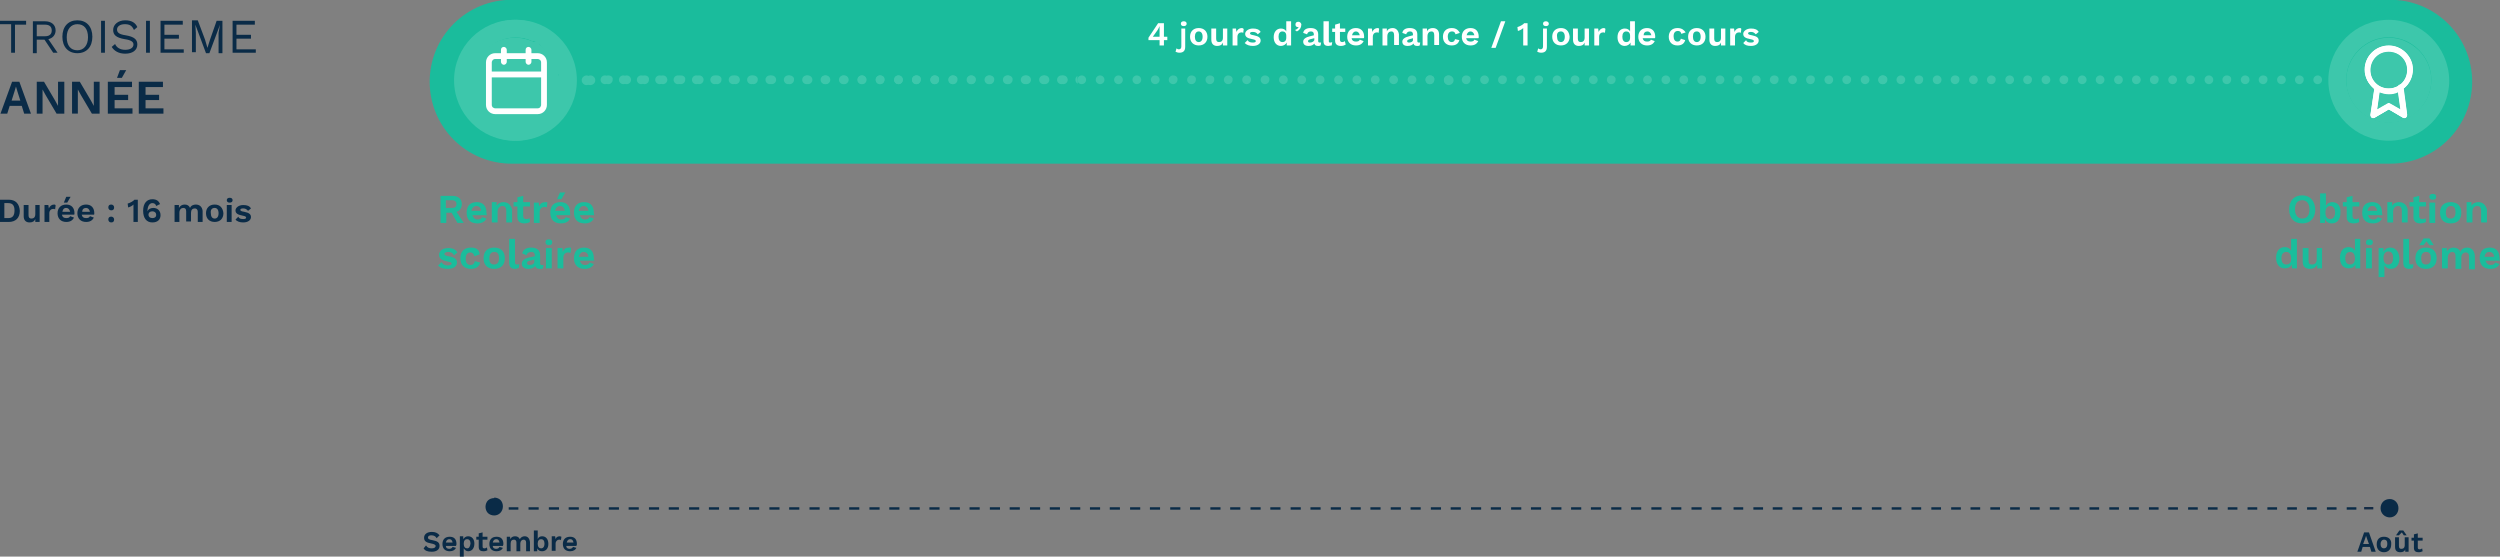 <svg xmlns="http://www.w3.org/2000/svg" xmlns:xlink="http://www.w3.org/1999/xlink" id="Calque_1" x="0px" y="0px" viewBox="0 0 517 115.1" style="enable-background:new 0 0 517 115.1;" xml:space="preserve">
<rect x="0" y="0" width="517" height="115.1" fill="#808080" stroke="none"/>
<style type="text/css">
	.st0{clip-path:url(#SVGID_2_);fill:#0A2B47;}
	.st1{clip-path:url(#SVGID_2_);fill:none;stroke:#1ABC9C;stroke-width:33.893;stroke-linecap:round;stroke-miterlimit:10;}
	.st2{fill:#0A2B47;}
	.st3{clip-path:url(#SVGID_4_);fill:#0A2B47;}
	.st4{clip-path:url(#SVGID_6_);fill:#0A2B47;}
	.st5{clip-path:url(#SVGID_6_);fill:#1ABD9C;}
	.st6{clip-path:url(#SVGID_6_);fill:#FFFFFF;}
	.st7{clip-path:url(#SVGID_6_);fill:#3DC7AB;}
	.st8{fill:none;stroke:#142B45;stroke-width:0.5;}
	.st9{clip-path:url(#SVGID_8_);fill:#3DC7AB;}
</style>
<g>
	<defs>
		<rect id="SVGID_1_" width="517" height="115.1"></rect>
	</defs>
	<clipPath id="SVGID_2_">
		<use xlink:href="#SVGID_1_" style="overflow:visible;"></use>
	</clipPath>
	<path class="st0" d="M490.4,114.1h0.9l-1.4-4h-1l-1.4,4h0.8l0.3-1h1.5L490.4,114.1z M488.7,112.5l0.4-1.1l0.2-0.6l0.2,0.6l0.4,1.1   H488.7z M493,111c-1,0-1.5,0.6-1.5,1.6s0.6,1.6,1.5,1.6c0.9,0,1.5-0.6,1.5-1.6C494.6,111.6,494,111,493,111 M493,111.6   c0.5,0,0.7,0.3,0.7,0.9s-0.3,0.9-0.7,0.9c-0.4,0-0.7-0.3-0.7-0.9C492.3,112,492.6,111.6,493,111.6 M496.7,110.1l0.4,0.6h0.6l-0.7-1   h-0.8l-0.7,1h0.6L496.7,110.1z M497.3,111.1v1.6c0,0.6-0.3,0.8-0.7,0.8c-0.3,0-0.5-0.1-0.5-0.6v-1.8h-0.8v2c0,0.8,0.4,1.1,1.1,1.1   c0.5,0,0.9-0.2,1-0.6v0.5h0.7v-3H497.3z M500.9,113.4c-0.1,0.1-0.3,0.2-0.5,0.2c-0.3,0-0.4-0.1-0.4-0.4v-1.4h1v-0.6h-1v-0.9   l-0.8,0.2v0.7h-0.5v0.6h0.5v1.5c0,0.7,0.4,0.9,1,0.9c0.3,0,0.6-0.1,0.8-0.2L500.9,113.4z"></path>
	<path class="st0" d="M89.3,110c-1,0-1.6,0.5-1.6,1.2c0,0.7,0.4,1,1.5,1.2c0.6,0.1,0.9,0.3,0.9,0.5c0,0.3-0.3,0.5-0.8,0.5   s-0.9-0.1-1.2-0.6l-0.5,0.6c0.3,0.5,0.8,0.7,1.7,0.7c0.9,0,1.6-0.4,1.6-1.2c0-0.7-0.4-1-1.5-1.2c-0.7-0.1-0.9-0.3-0.9-0.5   c0-0.3,0.2-0.5,0.7-0.5s0.9,0.2,1.1,0.6l0.6-0.6C90.5,110.2,90,110,89.3,110 M94.4,112.5c0-1-0.5-1.5-1.4-1.5c-1,0-1.5,0.6-1.5,1.5   c0,1,0.6,1.5,1.5,1.5c0.7,0,1.1-0.3,1.3-0.7l-0.7-0.2c-0.1,0.2-0.3,0.4-0.7,0.4c-0.4,0-0.7-0.2-0.7-0.6h2.1   C94.4,112.7,94.4,112.5,94.4,112.5 M92.9,111.5c0.4,0,0.6,0.2,0.7,0.7h-1.4C92.3,111.8,92.5,111.5,92.9,111.5 M96.8,110.9   c-0.5,0-0.8,0.3-1,0.6v-0.6h-0.7v4.2h0.8v-1.7c0.2,0.3,0.5,0.6,0.9,0.6c0.8,0,1.3-0.6,1.3-1.6C98.1,111.5,97.6,110.9,96.8,110.9    M96.6,113.4c-0.4,0-0.7-0.3-0.7-0.9v-0.1c0-0.6,0.3-0.9,0.7-0.9s0.7,0.3,0.7,0.9C97.2,113.1,97,113.4,96.6,113.4 M100.7,113.2   c-0.1,0.1-0.3,0.2-0.5,0.2c-0.3,0-0.4-0.1-0.4-0.4v-1.4h1V111h-1v-0.9l-0.8,0.2v0.7h-0.5v0.6H99v1.5c0,0.7,0.4,0.9,1,0.9   c0.3,0,0.6-0.1,0.8-0.2L100.7,113.2z M104.1,112.5c0-1-0.5-1.5-1.4-1.5c-1,0-1.5,0.6-1.5,1.5c0,1,0.6,1.5,1.5,1.5   c0.7,0,1.1-0.3,1.3-0.7l-0.7-0.2c-0.1,0.2-0.3,0.4-0.7,0.4s-0.7-0.2-0.7-0.6h2.1C104.1,112.7,104.1,112.5,104.1,112.5 M102.6,111.5   c0.4,0,0.6,0.2,0.7,0.7h-1.4C102,111.8,102.2,111.5,102.6,111.5 M108.5,110.9c-0.4,0-0.8,0.2-1,0.6c-0.2-0.4-0.5-0.6-1-0.6   c-0.4,0-0.8,0.2-1,0.6V111h-0.7v3h0.8v-1.6c0-0.6,0.3-0.8,0.7-0.8c0.3,0,0.5,0.2,0.5,0.6v1.8h0.8v-1.6c0-0.5,0.3-0.8,0.7-0.8   c0.3,0,0.5,0.2,0.5,0.6v1.8h0.8v-1.9C109.5,111.3,109.1,110.9,108.5,110.9 M112.1,110.9c-0.4,0-0.8,0.2-0.9,0.6v-1.8h-0.8v4.3h0.7   v-0.6c0.2,0.4,0.5,0.6,1,0.6c0.8,0,1.3-0.6,1.3-1.5C113.4,111.5,112.9,110.9,112.1,110.9 M111.9,113.4c-0.4,0-0.7-0.3-0.7-0.9v-0.1   c0-0.6,0.3-0.9,0.7-0.9c0.4,0,0.7,0.3,0.7,0.9C112.6,113.1,112.3,113.4,111.9,113.4 M115.8,110.9c-0.5,0-0.8,0.2-0.9,0.6l-0.1-0.6   h-0.7v3h0.8v-1.5c0-0.5,0.4-0.8,0.7-0.8c0.2,0,0.3,0,0.4,0.1l0.1-0.7C116,111,115.9,110.9,115.8,110.9 M119.3,112.5   c0-1-0.5-1.5-1.4-1.5c-1,0-1.5,0.6-1.5,1.5c0,1,0.6,1.5,1.5,1.5c0.7,0,1.1-0.3,1.3-0.7l-0.7-0.2c-0.1,0.2-0.3,0.4-0.7,0.4   c-0.4,0-0.7-0.2-0.7-0.6h2.1C119.3,112.7,119.3,112.5,119.3,112.5 M117.9,111.5c0.4,0,0.6,0.2,0.7,0.7h-1.4   C117.3,111.8,117.5,111.5,117.9,111.5"></path>
	<line class="st1" x1="494.3" y1="16.9" x2="105.8" y2="16.9"></line>
</g>
<path class="st2" d="M3,18.9l0.3-1l0.3,1l0.6,1.9H2.4L3,18.9z M2.5,16.9l-2.4,6.6h1.4L2,21.9h2.5L5,23.5h1.4L4,16.9H2.5z M12,16.9  v3.8v1.2l-0.6-1.1l-2.3-3.9H7.6v6.6h1.2v-3.8v-1.2l0.6,1.1l2.3,3.9h1.6v-6.6H12z M19.4,16.9v3.8v1.2l-0.6-1.1l-2.3-3.9h-1.6v6.6h1.2  v-3.8v-1.2l0.6,1.1l2.3,3.9h1.6v-6.6H19.4z M22.3,16.9v6.6h5.1v-1.1h-3.7v-1.7h2.8v-1.1h-2.8V18h3.6v-1.1H22.3z M28.7,16.9v6.6h5.1  v-1.1h-3.7v-1.7h2.8v-1.1h-2.8V18h3.6v-1.1H28.7z M24.8,14.5l-0.6,1.6h1l0.9-1.6H24.8z"></path>
<path class="st2" d="M105.2,105.4h2v-0.5h-2V105.4z M109.3,105.4h2.1v-0.5h-2.1V105.4z M113.5,105.4h2.1v-0.5h-2.1V105.4z   M117.6,105.4h2.1v-0.5h-2.1V105.4z M121.8,105.4h2.1v-0.5h-2.1V105.4z M125.9,105.4h2.1v-0.5h-2.1V105.4z M130,105.4h2.1v-0.5H130  V105.4z M134.2,105.4h2.1v-0.5h-2.1V105.4z M138.3,105.4h2.1v-0.5h-2.1V105.4z M142.5,105.4h2.1v-0.5h-2.1V105.4z M146.6,105.4h2.1  v-0.5h-2.1V105.4z M150.8,105.4h2.1v-0.5h-2.1V105.4z M154.9,105.4h2.1v-0.5h-2.1V105.4z M159.1,105.4h2.1v-0.5h-2.1V105.4z   M163.2,105.4h2.1v-0.5h-2.1V105.4z M167.4,105.4h2.1v-0.5h-2.1V105.4z M171.5,105.4h2.1v-0.5h-2.1V105.4z M175.6,105.4h2.1v-0.5  h-2.1V105.4z M179.8,105.4h2.1v-0.5h-2.1V105.4z M183.9,105.4h2.1v-0.5h-2.1V105.4z M188.1,105.4h2.1v-0.5h-2.1V105.4z M192.2,105.4  h2.1v-0.5h-2.1V105.4z M196.4,105.4h2.1v-0.5h-2.1V105.4z M200.5,105.4h2.1v-0.5h-2.1V105.4z M204.7,105.4h2.1v-0.5h-2.1V105.4z   M208.8,105.4h2.1v-0.5h-2.1V105.4z M213,105.4h2.1v-0.5H213V105.4z M217.1,105.4h2.1v-0.5h-2.1V105.4z M221.3,105.4h2.1v-0.5h-2.1  V105.4z M225.4,105.4h2.1v-0.5h-2.1V105.4z M229.5,105.4h2.1v-0.5h-2.1V105.4z M233.7,105.4h2.1v-0.5h-2.1V105.4z M237.8,105.4h2.1  v-0.5h-2.1V105.4z M242,105.4h2.1v-0.5H242V105.4z M246.1,105.4h2.1v-0.5h-2.1V105.4z M250.3,105.4h2.1v-0.5h-2.1V105.4z   M254.4,105.4h2.1v-0.5h-2.1V105.4z M258.6,105.4h2.1v-0.5h-2.1V105.4z M262.7,105.4h2.1v-0.5h-2.1V105.4z M266.9,105.4h2.1v-0.5  h-2.1V105.4z M271,105.4h2.1v-0.5H271V105.4z M275.2,105.4h2.1v-0.5h-2.1V105.4z M279.3,105.4h2.1v-0.5h-2.1V105.4z M283.4,105.4  h2.1v-0.5h-2.1V105.4z M287.6,105.4h2.1v-0.5h-2.1V105.4z M291.7,105.4h2.1v-0.5h-2.1V105.4z M295.9,105.4h2.1v-0.5h-2.1V105.4z   M300,105.4h2.1v-0.5H300V105.4z M304.2,105.4h2.1v-0.5h-2.1V105.4z M308.3,105.4h2.1v-0.5h-2.1V105.4z M312.5,105.4h2.1v-0.5h-2.1  V105.4z M316.6,105.4h2.1v-0.5h-2.1V105.4z M320.8,105.4h2.1v-0.5h-2.1V105.4z M324.9,105.4h2.1v-0.5h-2.1V105.4z M329,105.4h2.1  v-0.5H329V105.4z M333.2,105.4h2.1v-0.5h-2.1V105.4z M337.3,105.4h2.1v-0.5h-2.1V105.4z M341.5,105.4h2.1v-0.5h-2.1V105.4z   M345.6,105.4h2.1v-0.5h-2.1V105.4z M349.8,105.4h2.1v-0.5h-2.1V105.4z M353.9,105.4h2.1v-0.5h-2.1V105.4z"></path>
<g>
	<defs>
		<rect id="SVGID_3_" width="517" height="115.1"></rect>
	</defs>
	<clipPath id="SVGID_4_">
		<use xlink:href="#SVGID_3_" style="overflow:visible;"></use>
	</clipPath>
	<path class="st3" d="M494.2,103.5c0.9,0,1.5,0.7,1.5,1.6c0,0.9-0.7,1.6-1.5,1.6c-0.9,0-1.6-0.7-1.6-1.6   C492.6,104.2,493.3,103.5,494.2,103.5"></path>
	<path class="st3" d="M494.2,103.8c-0.8,0-1.3,0.6-1.3,1.3c0,0.8,0.6,1.3,1.3,1.3c0.7,0,1.2-0.6,1.2-1.3   C495.4,104.3,494.9,103.8,494.2,103.8 M494.2,107c-1,0-1.9-0.8-1.9-1.9s0.8-1.9,1.9-1.9c1,0,1.8,0.8,1.8,1.9   C496,106.2,495.2,107,494.2,107"></path>
</g>
<path class="st2" d="M358.5,105.4h2v-0.5h-2V105.4z M362.6,105.4h2v-0.5h-2V105.4z M366.6,105.4h2v-0.5h-2V105.4z M370.7,105.4h2  v-0.5h-2V105.4z M374.8,105.4h2v-0.5h-2V105.4z M378.9,105.4h2v-0.5h-2V105.4z M383,105.4h2v-0.5h-2V105.4z M387.1,105.4h2v-0.5h-2  V105.4z M391.2,105.4h2v-0.5h-2V105.4z M395.3,105.4h2v-0.5h-2V105.4z M399.4,105.4h2v-0.5h-2V105.4z M403.5,105.4h2v-0.5h-2V105.4z   M407.5,105.4h2v-0.5h-2V105.4z M411.6,105.4h2v-0.5h-2V105.4z M415.7,105.4h2v-0.5h-2V105.4z M419.8,105.4h2v-0.5h-2V105.4z   M423.9,105.4h2v-0.5h-2V105.4z M428,105.4h2v-0.5h-2V105.4z M432.1,105.4h2v-0.5h-2V105.4z M436.2,105.4h2v-0.5h-2V105.4z   M440.3,105.4h2v-0.5h-2V105.4z M444.4,105.4h2v-0.5h-2V105.4z M448.4,105.4h2v-0.5h-2V105.4z M452.5,105.4h2v-0.5h-2V105.4z   M456.6,105.4h2v-0.5h-2V105.4z M460.7,105.4h2v-0.5h-2V105.4z M464.8,105.4h2v-0.5h-2V105.4z M468.9,105.4h2v-0.5h-2V105.4z   M473,105.4h2v-0.5h-2V105.4z M477.1,105.4h2v-0.5h-2V105.4z M481.2,105.4h2v-0.5h-2V105.4z M485.3,105.4h2v-0.5h-2V105.4z"></path>
<g>
	<defs>
		<rect id="SVGID_5_" width="517" height="115.1"></rect>
	</defs>
	<clipPath id="SVGID_6_">
		<use xlink:href="#SVGID_5_" style="overflow:visible;"></use>
	</clipPath>
	<path class="st4" d="M5.4,4.3H0V5h2.3v5.9h0.8V5.1h2.3V4.3z M11,10.9h0.9L10,8.1c0.9-0.2,1.5-0.9,1.5-1.8c0-1.2-0.9-1.9-2.2-1.9   H6.8V11h0.8V8.2h1.6L11,10.9z M7.6,5.1h1.7c0.9,0,1.4,0.4,1.4,1.2c0,0.8-0.5,1.2-1.4,1.2H7.6V5.1z M16,4.2c-1.9,0-3.1,1.3-3.1,3.4   c0,2.1,1.2,3.4,3.1,3.4c1.9,0,3.1-1.3,3.1-3.4C19.1,5.5,17.9,4.2,16,4.2 M16,5c1.4,0,2.2,1,2.2,2.7c0,1.7-0.9,2.7-2.2,2.7   c-1.4,0-2.2-1-2.2-2.7C13.8,6,14.7,5,16,5 M21.7,4.3h-0.8v6.6h0.8V4.3z M25.9,4.2c-1.5,0-2.5,0.9-2.5,2c0,1,0.6,1.6,2.4,1.9   c1.4,0.2,1.8,0.6,1.8,1.1c0,0.7-0.7,1.1-1.7,1.1c-1.1,0-1.8-0.5-2.1-1.2l-0.7,0.6c0.5,0.8,1.4,1.4,2.8,1.4c1.5,0,2.5-0.7,2.5-1.9   c0-1-0.6-1.6-2.4-1.9c-1.4-0.2-1.8-0.6-1.8-1.2c0-0.6,0.6-1.1,1.6-1.1s1.5,0.3,1.9,1.2l0.7-0.6C28,4.7,27.2,4.2,25.9,4.2 M31,4.3   h-0.8v6.6H31V4.3z M34,10.2V8h3V7.2h-3V5.1h3.8V4.3h-4.6v6.6H38v-0.7H34z M46,4.3h-1.2l-1.4,4l-0.5,1.6l-0.5-1.7l-1.5-4h-1.2v6.6   h0.8v-4l-0.1-1.7l2.2,5.9h0.7l2.2-5.9l-0.3,1.7V11H46V4.3z M48.9,10.2V8h3V7.2h-3V5.1h3.8V4.3h-4.6v6.6h4.8v-0.7H48.9z"></path>
	<path class="st5" d="M109.7,9.6v14c0,0.6,0.4,1,1,1c0.6,0,1-0.4,1-1v-14c0-0.6-0.4-1-1-1C110.2,8.6,109.7,9,109.7,9.6 M103.7,17.6   h14c0.6,0,1-0.4,1-1c0-0.6-0.4-1-1-1h-14c-0.6,0-1,0.4-1,1C102.7,17.1,103.2,17.6,103.7,17.6"></path>
	<path class="st6" d="M241.4,7.6h-0.7V4.8h-1.2l-2,3v0.5h2.3v1.1h0.9V8.3h0.7V7.6z M239.4,6.2c0.1-0.2,0.3-0.5,0.4-0.8v0.8v1.4h-1.4   L239.4,6.2z M244.8,4.4c-0.4,0-0.6,0.2-0.6,0.5c0,0.3,0.2,0.5,0.6,0.5s0.6-0.2,0.6-0.5C245.4,4.6,245.2,4.4,244.8,4.4 M245.3,5.9   h-1v3.7c0,0.4-0.2,0.6-0.5,0.6c-0.2,0-0.4-0.1-0.5-0.2l-0.2,0.7c0.2,0.1,0.5,0.2,0.8,0.2c0.7,0,1.2-0.3,1.2-1.2V5.9H245.3z    M247.9,5.8c-1.1,0-1.8,0.7-1.8,1.8c0,1.1,0.7,1.8,1.8,1.8c1.1,0,1.8-0.7,1.8-1.8C249.7,6.5,249,5.8,247.9,5.8 M247.9,6.5   c0.5,0,0.8,0.4,0.8,1.1c0,0.7-0.3,1.1-0.8,1.1s-0.8-0.4-0.8-1.1C247.1,6.9,247.4,6.5,247.9,6.5 M252.9,5.9v1.9   c0,0.7-0.4,0.9-0.8,0.9c-0.4,0-0.6-0.2-0.6-0.7V5.9h-1v2.3c0,0.9,0.5,1.3,1.2,1.3c0.6,0,1-0.2,1.2-0.7v0.6h0.9V5.9H252.9z    M256.8,5.8c-0.5,0-0.9,0.3-1.1,0.8l-0.1-0.7h-0.7v3.5h1V7.6c0-0.6,0.4-0.9,0.8-0.9c0.2,0,0.3,0,0.4,0.1l0.1-0.8   C257.1,5.9,257,5.8,256.8,5.8 M259.1,9.5c1,0,1.6-0.5,1.6-1.1c0-0.6-0.4-0.9-1.4-1.1c-0.6-0.1-0.8-0.2-0.8-0.4   c0-0.2,0.2-0.3,0.6-0.3c0.5,0,0.8,0.2,1,0.5l0.6-0.5c-0.3-0.5-0.8-0.7-1.6-0.7c-1,0-1.6,0.6-1.6,1.1c0,0.6,0.4,0.9,1.5,1.1   c0.5,0.1,0.7,0.2,0.7,0.4c0,0.2-0.2,0.3-0.6,0.3c-0.5,0-0.9-0.1-1.1-0.5l-0.6,0.6C257.8,9.3,258.4,9.5,259.1,9.5 M266,4.4v2.1   c-0.2-0.4-0.6-0.6-1.1-0.6c-0.9,0-1.5,0.7-1.5,1.8s0.6,1.8,1.5,1.8c0.5,0,1-0.3,1.2-0.7v0.6h0.9v-5H266z M265.2,8.7   c-0.5,0-0.8-0.4-0.8-1.1c0-0.7,0.3-1.1,0.8-1.1s0.8,0.3,0.8,0.9v0.4C266,8.4,265.7,8.7,265.2,8.7 M268.5,4.5   c-0.4,0-0.6,0.2-0.6,0.6c0,0.4,0.3,0.5,0.5,0.5c0.1,0,0.2,0,0.2-0.1c-0.1,0.3-0.4,0.6-0.8,0.7l0.4,0.3c0.6-0.3,0.9-0.8,0.9-1.3   C269.2,4.9,268.9,4.5,268.5,4.5 M272.9,8.8c-0.2,0-0.3-0.1-0.3-0.3V7.1c0-0.9-0.6-1.3-1.6-1.3c-0.9,0-1.4,0.4-1.5,1l0.8,0.3   c0.1-0.4,0.4-0.6,0.8-0.6c0.4,0,0.6,0.2,0.6,0.6v0.2l-0.8,0.2c-0.9,0.2-1.4,0.6-1.4,1.1c0,0.6,0.4,0.9,1.1,0.9c0.6,0,1-0.2,1.2-0.5   c0.1,0.4,0.4,0.5,0.8,0.5c0.2,0,0.3,0,0.5-0.1l0.1-0.6H272.9 M270.9,8.8c-0.3,0-0.4-0.1-0.4-0.3c0-0.2,0.2-0.3,0.5-0.4l0.8-0.2v0.4   C271.7,8.6,271.3,8.8,270.9,8.8 M274.7,4.4h-1v4.1c0,0.7,0.3,1,1,1c0.2,0,0.5-0.1,0.7-0.1l0.1-0.7c-0.2,0.1-0.3,0.1-0.4,0.1   c-0.3,0-0.3-0.1-0.3-0.4v-4H274.7z M278.1,8.5c-0.1,0.1-0.3,0.2-0.5,0.2c-0.3,0-0.5-0.1-0.5-0.5V6.6h1.1V5.9h-1.1V4.8l-1,0.3v0.8   h-0.6v0.7h0.6v1.8c0,0.8,0.5,1.1,1.2,1.1c0.4,0,0.7-0.1,1-0.3L278.1,8.5z M282.1,7.6c0-1.1-0.6-1.8-1.7-1.8s-1.8,0.7-1.8,1.8   c0,1.1,0.7,1.8,1.8,1.8c0.8,0,1.3-0.3,1.6-0.9l-0.8-0.3c-0.1,0.3-0.4,0.4-0.8,0.4c-0.5,0-0.8-0.2-0.9-0.7h2.5   C282.1,7.9,282.1,7.7,282.1,7.6 M280.4,6.5c0.4,0,0.7,0.3,0.8,0.8h-1.6C279.7,6.8,280,6.5,280.4,6.5 M284.9,5.8   c-0.5,0-0.9,0.3-1.1,0.8l-0.1-0.7h-0.8v3.5h1V7.6c0-0.6,0.4-0.9,0.8-0.9c0.2,0,0.3,0,0.4,0.1l0.1-0.8   C285.2,5.9,285.1,5.8,284.9,5.8 M288,5.8c-0.5,0-1,0.2-1.2,0.7V5.9h-0.9v3.5h1V7.5c0-0.7,0.4-1,0.8-1c0.4,0,0.6,0.2,0.6,0.8v2h1   V7.1C289.2,6.3,288.7,5.8,288,5.8 M293.4,8.8c-0.2,0-0.3-0.1-0.3-0.3V7.1c0-0.9-0.6-1.3-1.6-1.3c-0.9,0-1.4,0.4-1.5,1l0.8,0.3   c0.1-0.4,0.4-0.6,0.8-0.6c0.4,0,0.6,0.2,0.6,0.6v0.2l-0.8,0.2c-0.9,0.2-1.4,0.6-1.4,1.1c0,0.6,0.4,0.9,1.1,0.9c0.6,0,1-0.2,1.2-0.5   c0.1,0.4,0.4,0.5,0.8,0.5c0.2,0,0.3,0,0.5-0.1l0.1-0.6H293.4 M291.4,8.8c-0.3,0-0.4-0.1-0.4-0.3c0-0.2,0.2-0.3,0.5-0.4l0.7-0.2v0.4   C292.2,8.6,291.8,8.8,291.4,8.8 M296.3,5.8c-0.5,0-1,0.2-1.2,0.7V5.9h-0.9v3.5h1V7.5c0-0.7,0.4-1,0.8-1s0.6,0.2,0.6,0.8v2h1V7.1   C297.6,6.3,297.1,5.8,296.3,5.8 M300.2,5.8c-1.1,0-1.8,0.7-1.8,1.8c0,1.1,0.7,1.8,1.8,1.8c0.9,0,1.4-0.4,1.6-1.1l-0.9-0.2   c-0.1,0.4-0.3,0.6-0.7,0.6c-0.5,0-0.8-0.4-0.8-1.1c0-0.7,0.3-1.1,0.9-1.1c0.4,0,0.6,0.2,0.7,0.6l0.9-0.3   C301.6,6.3,301.2,5.8,300.2,5.8 M305.8,7.6c0-1.1-0.6-1.8-1.7-1.8c-1.1,0-1.8,0.7-1.8,1.8c0,1.1,0.7,1.8,1.8,1.8   c0.8,0,1.3-0.3,1.6-0.9l-0.8-0.3c-0.1,0.3-0.4,0.4-0.8,0.4c-0.5,0-0.8-0.2-0.9-0.7h2.5C305.8,7.9,305.8,7.7,305.8,7.6 M304.1,6.5   c0.4,0,0.7,0.3,0.8,0.8h-1.6C303.4,6.8,303.7,6.5,304.1,6.5 M311.3,4.4h-0.9l-2,5.5h0.9L311.3,4.4z M315.2,4.8   c-0.2,0.3-1,0.7-1.4,0.8l0.1,0.8c0.4-0.1,0.8-0.3,1.1-0.6V6v3.4h0.9V4.8H315.2z M319.7,4.4c-0.4,0-0.6,0.2-0.6,0.5   c0,0.3,0.2,0.5,0.6,0.5c0.4,0,0.6-0.2,0.6-0.5C320.3,4.6,320,4.4,319.7,4.4 M320.1,5.9h-1v3.7c0,0.4-0.2,0.6-0.5,0.6   c-0.2,0-0.4-0.1-0.5-0.2l-0.2,0.7c0.2,0.1,0.5,0.2,0.8,0.2c0.7,0,1.2-0.3,1.2-1.2V5.9H320.1z M322.8,5.8c-1.1,0-1.8,0.7-1.8,1.8   c0,1.1,0.7,1.8,1.8,1.8s1.8-0.7,1.8-1.8C324.5,6.5,323.9,5.8,322.8,5.8 M322.8,6.5c0.5,0,0.8,0.4,0.8,1.1c0,0.7-0.3,1.1-0.8,1.1   S322,8.3,322,7.6C321.9,6.9,322.2,6.5,322.8,6.5 M327.7,5.9v1.9c0,0.7-0.4,0.9-0.8,0.9s-0.6-0.2-0.6-0.7V5.9h-1v2.3   c0,0.9,0.5,1.3,1.2,1.3c0.6,0,1-0.2,1.2-0.7v0.6h0.9V5.9H327.7z M331.7,5.8c-0.5,0-0.9,0.3-1.1,0.8l-0.1-0.7h-0.8v3.5h1V7.6   c0-0.6,0.4-0.9,0.8-0.9c0.2,0,0.3,0,0.4,0.1L332,6C332,5.9,331.8,5.8,331.7,5.8 M337.1,4.4v2.1c-0.2-0.4-0.6-0.6-1.1-0.6   c-0.9,0-1.5,0.7-1.5,1.8s0.6,1.8,1.5,1.8c0.5,0,1-0.3,1.2-0.7v0.6h0.9v-5H337.1z M336.3,8.7c-0.5,0-0.8-0.4-0.8-1.1   c0-0.7,0.3-1.1,0.8-1.1s0.8,0.3,0.8,0.9v0.4C337.1,8.4,336.8,8.7,336.3,8.7 M342.3,7.6c0-1.1-0.6-1.8-1.7-1.8   c-1.1,0-1.8,0.7-1.8,1.8c0,1.1,0.7,1.8,1.8,1.8c0.8,0,1.3-0.3,1.6-0.9l-0.8-0.3c-0.1,0.3-0.4,0.4-0.8,0.4c-0.5,0-0.8-0.2-0.9-0.7   h2.5C342.3,7.9,342.3,7.7,342.3,7.6 M340.7,6.5c0.4,0,0.7,0.3,0.8,0.8h-1.6C339.9,6.8,340.2,6.5,340.7,6.5 M346.9,5.8   c-1.1,0-1.8,0.7-1.8,1.8c0,1.1,0.7,1.8,1.8,1.8c0.9,0,1.4-0.4,1.6-1.1L347.6,8c-0.1,0.4-0.3,0.6-0.7,0.6c-0.5,0-0.8-0.4-0.8-1.1   c0-0.7,0.3-1.1,0.9-1.1c0.4,0,0.6,0.2,0.7,0.6l0.9-0.3C348.3,6.3,347.9,5.8,346.9,5.8 M350.9,5.8c-1.1,0-1.8,0.7-1.8,1.8   c0,1.1,0.7,1.8,1.8,1.8s1.8-0.7,1.8-1.8C352.7,6.5,352,5.8,350.9,5.8 M350.9,6.5c0.5,0,0.8,0.4,0.8,1.1c0,0.7-0.3,1.1-0.8,1.1   s-0.8-0.4-0.8-1.1C350.1,6.9,350.3,6.5,350.9,6.5 M355.9,5.9v1.9c0,0.7-0.4,0.9-0.8,0.9c-0.4,0-0.6-0.2-0.6-0.7V5.9h-1v2.3   c0,0.9,0.5,1.3,1.2,1.3c0.6,0,1-0.2,1.2-0.7v0.6h0.9V5.9H355.9z M359.8,5.8c-0.5,0-0.9,0.3-1.1,0.8l-0.1-0.7h-0.8v3.5h1V7.6   c0-0.6,0.4-0.9,0.8-0.9c0.2,0,0.3,0,0.4,0.1l0.1-0.8C360.1,5.9,360,5.8,359.8,5.8 M362.1,9.5c1,0,1.6-0.5,1.6-1.1   c0-0.6-0.4-0.9-1.4-1.1c-0.6-0.1-0.8-0.2-0.8-0.4c0-0.2,0.2-0.3,0.6-0.3c0.5,0,0.7,0.2,1,0.5l0.6-0.5c-0.3-0.5-0.8-0.7-1.6-0.7   c-1,0-1.6,0.6-1.6,1.1c0,0.6,0.4,0.9,1.5,1.1c0.5,0.1,0.7,0.2,0.7,0.4c0,0.2-0.2,0.3-0.6,0.3c-0.5,0-0.9-0.1-1-0.5l-0.6,0.6   C360.8,9.3,361.3,9.5,362.1,9.5"></path>
	<path class="st4" d="M1.8,41.3H0v4.6h1.8c1.4,0,2.3-0.8,2.3-2.3C4,42.1,3.2,41.3,1.8,41.3 M1.7,45.1H0.9V42h0.8   C2.6,42,3,42.5,3,43.5C3,44.6,2.6,45.1,1.7,45.1 M7.3,42.4v1.9c0,0.7-0.4,0.9-0.8,0.9c-0.4,0-0.6-0.2-0.6-0.7v-2.1h-1v2.3   c0,0.9,0.5,1.3,1.2,1.3c0.6,0,1-0.2,1.2-0.7v0.6h0.9v-3.5H7.3z M11.2,42.3c-0.5,0-0.9,0.3-1.1,0.8L10,42.4H9.2v3.5h1v-1.8   c0-0.6,0.4-0.9,0.8-0.9c0.2,0,0.3,0,0.4,0.1l0.1-0.8C11.5,42.4,11.4,42.3,11.2,42.3 M14.6,40.7h-0.9l-0.5,1.2h0.7L14.6,40.7z    M15.4,44.1c0-1.1-0.6-1.8-1.7-1.8c-1.1,0-1.8,0.7-1.8,1.8c0,1.1,0.7,1.8,1.8,1.8c0.8,0,1.3-0.3,1.6-0.9l-0.8-0.3   c-0.1,0.3-0.4,0.4-0.8,0.4c-0.5,0-0.8-0.2-0.9-0.7h2.5C15.4,44.4,15.4,44.2,15.4,44.1 M13.7,43c0.4,0,0.7,0.3,0.8,0.8h-1.6   C13,43.3,13.2,43,13.7,43 M19.5,44.1c0-1.1-0.6-1.8-1.7-1.8c-1.1,0-1.8,0.7-1.8,1.8c0,1.1,0.7,1.8,1.8,1.8c0.8,0,1.3-0.3,1.6-0.9   l-0.8-0.3c-0.1,0.3-0.4,0.4-0.8,0.4c-0.5,0-0.8-0.2-0.9-0.7h2.5C19.5,44.4,19.5,44.2,19.5,44.1 M17.8,43c0.4,0,0.7,0.3,0.8,0.8H17   C17,43.3,17.3,43,17.8,43 M23,42.3c-0.4,0-0.6,0.2-0.6,0.6c0,0.3,0.2,0.6,0.6,0.6c0.4,0,0.6-0.2,0.6-0.6   C23.6,42.5,23.3,42.3,23,42.3 M23,44.8c-0.4,0-0.6,0.2-0.6,0.6c0,0.3,0.2,0.6,0.6,0.6c0.4,0,0.6-0.2,0.6-0.6   C23.6,45,23.3,44.8,23,44.8 M27.8,41.3c-0.2,0.3-1,0.7-1.4,0.8l0.1,0.8c0.4-0.1,0.8-0.3,1.1-0.6v0.2v3.4h0.9v-4.6H27.8z M31.5,41.2   c-1.1,0-1.9,0.8-1.9,2.4c0,1.5,0.7,2.4,1.9,2.4c1.1,0,1.7-0.6,1.7-1.5c0-0.9-0.6-1.5-1.5-1.5c-0.5,0-1,0.2-1.2,0.7v-0.1   c0-0.9,0.4-1.6,1-1.6c0.4,0,0.7,0.2,0.8,0.6l0.8-0.4C32.8,41.5,32.3,41.2,31.5,41.2 M31.5,43.7c0.5,0,0.8,0.3,0.8,0.7   c0,0.5-0.3,0.7-0.8,0.7s-0.8-0.3-0.8-0.7C30.7,44,31,43.7,31.5,43.7 M40.5,42.3c-0.5,0-1,0.2-1.2,0.7c-0.2-0.5-0.6-0.7-1.1-0.7   S37.3,42.5,37,43v-0.6h-0.9v3.5h1V44c0-0.7,0.4-1,0.8-1c0.4,0,0.6,0.2,0.6,0.7v2.1h1V44c0-0.6,0.3-0.9,0.8-0.9   c0.3,0,0.6,0.2,0.6,0.7v2.1h1v-2.3C41.8,42.7,41.2,42.3,40.5,42.3 M44.4,42.3c-1.1,0-1.8,0.7-1.8,1.8c0,1.1,0.7,1.8,1.8,1.8   c1.1,0,1.8-0.7,1.8-1.8C46.1,43,45.5,42.3,44.4,42.3 M44.4,43c0.5,0,0.8,0.4,0.8,1.1c0,0.7-0.3,1.1-0.8,1.1s-0.8-0.4-0.8-1.1   C43.5,43.4,43.8,43,44.4,43 M47.5,41.9c0.4,0,0.6-0.2,0.6-0.5c0-0.3-0.2-0.5-0.6-0.5c-0.4,0-0.6,0.2-0.6,0.5   C46.9,41.7,47.1,41.9,47.5,41.9 M47.9,42.4h-1v3.5h1V42.4z M50.3,46c1,0,1.6-0.5,1.6-1.1c0-0.6-0.4-0.9-1.4-1.1   c-0.6-0.1-0.8-0.2-0.8-0.4c0-0.2,0.2-0.3,0.6-0.3c0.5,0,0.7,0.2,1,0.5l0.6-0.5c-0.3-0.5-0.8-0.7-1.6-0.7c-1,0-1.6,0.6-1.6,1.1   c0,0.6,0.4,0.9,1.5,1.1c0.5,0.1,0.7,0.2,0.7,0.4c0,0.2-0.2,0.3-0.6,0.3c-0.5,0-0.9-0.1-1-0.5l-0.6,0.6C49,45.8,49.6,46,50.3,46"></path>
	<path class="st7" d="M295.7,15.6c-0.5,0-0.9,0.4-0.9,0.9c0,0.5,0.4,0.9,0.9,0.9c0.5,0,0.9-0.4,0.9-0.9   C296.7,16,296.3,15.6,295.7,15.6 M292,15.6c-0.5,0-0.9,0.4-0.9,0.9c0,0.5,0.4,0.9,0.9,0.9c0.5,0,0.9-0.4,0.9-0.9   C292.9,16,292.5,15.6,292,15.6 M288.2,15.6c-0.5,0-0.9,0.4-0.9,0.9c0,0.5,0.4,0.9,0.9,0.9c0.5,0,0.9-0.4,0.9-0.9   C289.1,16,288.7,15.6,288.2,15.6 M284.4,15.6c-0.5,0-0.9,0.4-0.9,0.9c0,0.5,0.4,0.9,0.9,0.9c0.5,0,0.9-0.4,0.9-0.9   C285.3,16,284.9,15.6,284.4,15.6 M280.6,15.6c-0.5,0-0.9,0.4-0.9,0.9c0,0.5,0.4,0.9,0.9,0.9c0.5,0,0.9-0.4,0.9-0.9   C281.5,16,281.1,15.6,280.6,15.6 M276.8,15.6c-0.5,0-0.9,0.4-0.9,0.9c0,0.5,0.4,0.9,0.9,0.9c0.5,0,0.9-0.4,0.9-0.9   C277.7,16,277.3,15.6,276.8,15.6 M273,15.6c-0.5,0-0.9,0.4-0.9,0.9c0,0.5,0.4,0.9,0.9,0.9c0.5,0,0.9-0.4,0.9-0.9   C273.9,16,273.5,15.6,273,15.6 M269.2,15.6c-0.5,0-0.9,0.4-0.9,0.9c0,0.5,0.4,0.9,0.9,0.9c0.5,0,0.9-0.4,0.9-0.9   C270.1,16,269.7,15.6,269.2,15.6 M265.4,15.6c-0.5,0-0.9,0.4-0.9,0.9c0,0.5,0.4,0.9,0.9,0.9s0.9-0.4,0.9-0.9   C266.3,16,265.9,15.6,265.4,15.6 M261.6,15.6c-0.5,0-0.9,0.4-0.9,0.9c0,0.5,0.4,0.9,0.9,0.9s0.9-0.4,0.9-0.9   C262.6,16,262.1,15.6,261.6,15.6 M257.8,15.6c-0.5,0-0.9,0.4-0.9,0.9c0,0.5,0.4,0.9,0.9,0.9s0.9-0.4,0.9-0.9   C258.8,16,258.3,15.6,257.8,15.6 M254,15.6c-0.5,0-0.9,0.4-0.9,0.9c0,0.5,0.4,0.9,0.9,0.9c0.5,0,0.9-0.4,0.9-0.9   C255,16,254.5,15.6,254,15.6 M250.2,15.6c-0.5,0-0.9,0.4-0.9,0.9c0,0.5,0.4,0.9,0.9,0.9s0.9-0.4,0.9-0.9   C251.2,16,250.8,15.6,250.2,15.6 M246.4,15.6c-0.5,0-0.9,0.4-0.9,0.9c0,0.5,0.4,0.9,0.9,0.9s0.9-0.4,0.9-0.9   C247.4,16,247,15.6,246.4,15.6 M242.6,15.6c-0.5,0-0.9,0.4-0.9,0.9c0,0.5,0.4,0.9,0.9,0.9c0.5,0,0.9-0.4,0.9-0.9   C243.6,16,243.2,15.6,242.6,15.6 M238.9,15.6c-0.5,0-0.9,0.4-0.9,0.9c0,0.5,0.4,0.9,0.9,0.9c0.5,0,0.9-0.4,0.9-0.9   C239.8,16,239.4,15.6,238.9,15.6 M235.1,15.6c-0.5,0-0.9,0.4-0.9,0.9c0,0.5,0.4,0.9,0.9,0.9c0.5,0,0.9-0.4,0.9-0.9   C236,16,235.6,15.6,235.1,15.6 M231.3,15.6c-0.5,0-0.9,0.4-0.9,0.9c0,0.5,0.4,0.9,0.9,0.9c0.5,0,0.9-0.4,0.9-0.9   C232.2,16,231.8,15.6,231.3,15.6 M227.5,15.6c-0.5,0-0.9,0.4-0.9,0.9c0,0.5,0.4,0.9,0.9,0.9c0.5,0,0.9-0.4,0.9-0.9   C228.4,16,228,15.6,227.5,15.6 M223.7,15.6c-0.5,0-0.9,0.4-0.9,0.9c0,0.5,0.4,0.9,0.9,0.9c0.5,0,0.9-0.4,0.9-0.9   C224.6,16,224.2,15.6,223.7,15.6 M219.9,15.6c-0.5,0-0.9,0.4-0.9,0.9c0,0.5,0.4,0.9,0.9,0.9c0.5,0,0.9-0.4,0.9-0.9   C220.8,16,220.4,15.6,219.9,15.6 M216.1,15.6c-0.5,0-0.9,0.4-0.9,0.9c0,0.5,0.4,0.9,0.9,0.9c0.5,0,0.9-0.4,0.9-0.9   C217,16,216.6,15.6,216.1,15.6 M212.3,15.6c-0.5,0-0.9,0.4-0.9,0.9c0,0.5,0.4,0.9,0.9,0.9c0.5,0,0.9-0.4,0.9-0.9   C213.2,16,212.8,15.6,212.3,15.6 M208.5,15.6c-0.5,0-0.9,0.4-0.9,0.9c0,0.5,0.4,0.9,0.9,0.9c0.5,0,0.9-0.4,0.9-0.9   C209.5,16,209,15.6,208.5,15.6 M204.7,15.6c-0.5,0-0.9,0.4-0.9,0.9c0,0.5,0.4,0.9,0.9,0.9c0.5,0,0.9-0.4,0.9-0.9   C205.7,16,205.2,15.6,204.7,15.6 M200.9,15.6c-0.5,0-0.9,0.4-0.9,0.9c0,0.5,0.4,0.9,0.9,0.9s0.9-0.4,0.9-0.9   C201.9,16,201.4,15.6,200.9,15.6 M197.1,15.6c-0.5,0-0.9,0.4-0.9,0.9c0,0.5,0.4,0.9,0.9,0.9s0.9-0.4,0.9-0.9   C198.1,16,197.7,15.6,197.1,15.6 M193.3,15.6c-0.5,0-0.9,0.4-0.9,0.9c0,0.5,0.4,0.9,0.9,0.9s0.9-0.4,0.9-0.9   C194.3,16,193.9,15.6,193.3,15.6 M189.5,15.6c-0.5,0-0.9,0.4-0.9,0.9c0,0.5,0.4,0.9,0.9,0.9s0.9-0.4,0.9-0.9   C190.5,16,190.1,15.6,189.5,15.6 M185.8,15.6c-0.5,0-0.9,0.4-0.9,0.9c0,0.5,0.4,0.9,0.9,0.9s0.9-0.4,0.9-0.9   C186.7,16,186.3,15.6,185.8,15.6 M182,15.6c-0.5,0-0.9,0.4-0.9,0.9c0,0.5,0.4,0.9,0.9,0.9s0.9-0.4,0.9-0.9   C182.9,16,182.5,15.6,182,15.6 M178.2,15.6c-0.5,0-0.9,0.4-0.9,0.9c0,0.5,0.4,0.9,0.9,0.9s0.9-0.4,0.9-0.9   C179.1,16,178.7,15.6,178.2,15.6 M174.4,15.6c-0.5,0-0.9,0.4-0.9,0.9c0,0.5,0.4,0.9,0.9,0.9c0.5,0,0.9-0.4,0.9-0.9   C175.3,16,174.9,15.6,174.4,15.6 M170.6,15.6c-0.5,0-0.9,0.4-0.9,0.9c0,0.5,0.4,0.9,0.9,0.9c0.5,0,0.9-0.4,0.9-0.9   C171.5,16,171.1,15.6,170.6,15.6 M166.8,15.6c-0.5,0-0.9,0.4-0.9,0.9c0,0.5,0.4,0.9,0.9,0.9c0.5,0,0.9-0.4,0.9-0.9   C167.7,16,167.3,15.6,166.8,15.6 M163,15.6c-0.5,0-0.9,0.4-0.9,0.9c0,0.5,0.4,0.9,0.9,0.9c0.5,0,0.9-0.4,0.9-0.9   C163.9,16,163.5,15.6,163,15.6 M159.2,15.6c-0.5,0-0.9,0.4-0.9,0.9c0,0.5,0.4,0.9,0.9,0.9c0.5,0,0.9-0.4,0.9-0.9   C160.1,16,159.7,15.6,159.2,15.6 M155.4,15.6c-0.5,0-0.9,0.4-0.9,0.9c0,0.5,0.4,0.9,0.9,0.9c0.5,0,0.9-0.4,0.9-0.9   C156.3,16,155.9,15.6,155.4,15.6 M151.6,15.6c-0.5,0-0.9,0.4-0.9,0.9c0,0.5,0.4,0.9,0.9,0.9c0.5,0,0.9-0.4,0.9-0.9   C152.6,16,152.1,15.6,151.6,15.6 M147.8,15.6c-0.5,0-0.9,0.4-0.9,0.9c0,0.5,0.4,0.9,0.9,0.9c0.5,0,0.9-0.4,0.9-0.9   C148.8,16,148.3,15.6,147.8,15.6 M144,15.6c-0.5,0-0.9,0.4-0.9,0.9c0,0.5,0.4,0.9,0.9,0.9c0.5,0,0.9-0.4,0.9-0.9   C145,16,144.5,15.6,144,15.6 M140.2,15.6c-0.5,0-0.9,0.4-0.9,0.9c0,0.5,0.4,0.9,0.9,0.9c0.5,0,0.9-0.4,0.9-0.9   C141.2,16,140.8,15.6,140.2,15.6 M136.4,15.6c-0.5,0-0.9,0.4-0.9,0.9c0,0.5,0.4,0.9,0.9,0.9s0.9-0.4,0.9-0.9   C137.4,16,137,15.6,136.4,15.6 M132.6,15.6c-0.5,0-0.9,0.4-0.9,0.9c0,0.5,0.4,0.9,0.9,0.9s0.9-0.4,0.9-0.9   C133.6,16,133.2,15.6,132.6,15.6 M128.9,15.6c-0.5,0-0.9,0.4-0.9,0.9c0,0.5,0.4,0.9,0.9,0.9s0.9-0.4,0.9-0.9   C129.8,16,129.4,15.6,128.9,15.6 M125.1,15.6c-0.5,0-0.9,0.4-0.9,0.9c0,0.5,0.4,0.9,0.9,0.9c0.5,0,0.9-0.4,0.9-0.9   C126,16,125.6,15.6,125.1,15.6"></path>
	<path class="st7" d="M299.6,15.6c-0.2,0-0.5,0.1-0.7,0.3c-0.2,0.2-0.3,0.4-0.3,0.7s0.1,0.5,0.3,0.7c0.2,0.2,0.4,0.3,0.7,0.3   c0.2,0,0.5-0.1,0.7-0.3c0.2-0.2,0.3-0.4,0.3-0.7s-0.1-0.5-0.3-0.7C300.1,15.7,299.8,15.6,299.6,15.6 M121.3,15.6   c-0.2,0-0.5,0.1-0.7,0.3c-0.2,0.2-0.3,0.4-0.3,0.7s0.1,0.5,0.3,0.7c0.2,0.2,0.4,0.3,0.7,0.3c0.2,0,0.5-0.1,0.7-0.3   c0.2-0.2,0.3-0.4,0.3-0.7s-0.1-0.5-0.3-0.7C121.8,15.7,121.5,15.6,121.3,15.6"></path>
	<path class="st7" d="M106.4,7.8c-2.4,0-4.6,1-6.2,2.6c-1.6,1.6-2.6,3.8-2.6,6.2c0,2.4,1,4.6,2.6,6.2c1.6,1.6,3.8,2.6,6.2,2.6   c1.4,0,2.7-0.3,3.8-0.9c-0.3-0.2-0.4-0.5-0.4-0.8v-6h-6c-0.6,0-1-0.4-1-1c0-0.6,0.4-1,1-1h6v-6c0-0.4,0.2-0.7,0.5-0.8   C109,8.1,107.7,7.8,106.4,7.8 M111.7,9.7v5.9h3.3c-0.2-2-1.1-3.8-2.5-5.2C112.3,10.1,112,9.9,111.7,9.7 M115,17.6h-3.3v5.9   c0.3-0.2,0.5-0.5,0.8-0.7C113.9,21.4,114.8,19.6,115,17.6"></path>
	<path class="st7" d="M110.2,8.7c-0.3,0.2-0.5,0.5-0.5,0.8v6h-6c-0.6,0-1,0.4-1,1c0,0.6,0.4,1,1,1h6v6c0,0.3,0.2,0.7,0.4,0.8   c0.6-0.3,1.1-0.6,1.6-1v-5.9h3.3c0-0.3,0.1-0.7,0.1-1c0-0.3,0-0.7-0.1-1h-3.3V9.7C111.3,9.3,110.7,9,110.2,8.7"></path>
	<path class="st7" d="M106.4,4.1L106.4,4.1c-6.9,0-12.5,5.6-12.5,12.5c0,6.9,5.6,12.5,12.5,12.5c6.9,0,12.5-5.6,12.5-12.5   C118.8,9.7,113.3,4.1,106.4,4.1 M106.4,25.3c-2.4,0-4.6-1-6.2-2.6c-1.6-1.6-2.6-3.8-2.6-6.2c0-2.4,1-4.6,2.6-6.2   c1.6-1.6,3.8-2.6,6.2-2.6c1.4,0,2.7,0.3,3.8,0.9c0.2-0.1,0.3-0.2,0.5-0.2c0.6,0,1,0.4,1,1v0.1c0.3,0.2,0.5,0.5,0.8,0.7   c1.4,1.4,2.3,3.2,2.5,5.2h2.7c0.6,0,1,0.4,1,1s-0.4,1-1,1H115c-0.2,2-1.1,3.8-2.5,5.1c-0.3,0.3-0.5,0.5-0.8,0.7v0.1   c0,0.6-0.4,1-1,1c-0.2,0-0.4-0.1-0.6-0.2C109,24.9,107.7,25.3,106.4,25.3"></path>
	<path class="st7" d="M110.7,8.6c-0.2,0-0.4,0.1-0.5,0.2c0.5,0.3,1.1,0.6,1.5,1V9.6C111.7,9,111.3,8.6,110.7,8.6 M117.7,15.6H115   c0,0.3,0.1,0.7,0.1,1c0,0.3,0,0.7-0.1,1h2.7c0.6,0,1-0.4,1-1C118.7,16,118.3,15.6,117.7,15.6 M111.7,23.4c-0.5,0.4-1,0.7-1.6,1   c0.2,0.1,0.4,0.2,0.6,0.2c0.6,0,1-0.4,1-1V23.4z"></path>
	<path class="st6" d="M102,11.5v0.6h8.8c0.2,0,0.3,0.1,0.5,0.2c0.1,0.1,0.2,0.3,0.2,0.5v8.8c0,0.2-0.1,0.3-0.2,0.5   c-0.1,0.1-0.3,0.2-0.5,0.2H102c-0.2,0-0.3-0.1-0.5-0.2c-0.1-0.1-0.2-0.3-0.2-0.5v-8.8h-0.6l0.6,0.1c0-0.3,0.1-0.5,0.2-0.6   c0.1-0.1,0.2-0.2,0.4-0.2V11.5v-0.6c-0.5,0-1,0.2-1.3,0.5c-0.3,0.3-0.5,0.8-0.6,1.3l0,0.1v8.8c0,1.1,0.9,1.9,1.9,1.9h8.8   c1.1,0,1.9-0.9,1.9-1.9v-8.8c0-1.1-0.9-1.9-1.9-1.9H102V11.5z M108.3,10.2v2.5c0,0.3,0.3,0.6,0.6,0.6s0.6-0.3,0.6-0.6v-2.5   c0-0.3-0.3-0.6-0.6-0.6S108.3,9.9,108.3,10.2 M103.2,10.2v2.5c0,0.3,0.3,0.6,0.6,0.6s0.6-0.3,0.6-0.6v-2.5c0-0.3-0.3-0.6-0.6-0.6   S103.2,9.9,103.2,10.2 M100.8,16h11.3c0.3,0,0.6-0.3,0.6-0.6s-0.3-0.6-0.6-0.6h-11.3c-0.3,0-0.6,0.3-0.6,0.6S100.4,16,100.8,16"></path>
	<path class="st6" d="M494,10v0.6c1,0,2,0.4,2.7,1.1c0.7,0.7,1.1,1.6,1.1,2.7c0,1-0.4,2-1.1,2.7c-0.7,0.7-1.6,1.1-2.7,1.1   s-2-0.4-2.7-1.1c-0.7-0.7-1.1-1.6-1.1-2.7c0-1,0.4-2,1.1-2.7c0.7-0.7,1.6-1.1,2.7-1.1V10V9.4c-2.8,0-5,2.3-5,5c0,2.8,2.3,5,5,5   c2.8,0,5-2.3,5-5c0-2.8-2.3-5-5-5V10z M490.9,18.1l-0.8,5.7c0,0.2,0.1,0.5,0.3,0.6c0.2,0.1,0.5,0.1,0.7,0l2.9-1.7l2.9,1.7   c0.2,0.1,0.5,0.1,0.7,0c0.2-0.1,0.3-0.4,0.3-0.6L497,18c0-0.3-0.4-0.6-0.7-0.5c-0.3,0-0.6,0.4-0.5,0.7l0.6,4.5l-2.1-1.2   c-0.2-0.1-0.4-0.1-0.6,0l-2.1,1.2l0.6-4.4c0-0.3-0.2-0.7-0.5-0.7C491.3,17.5,491,17.7,490.9,18.1z"></path>
	<path class="st7" d="M494,7.8c-2.4,0-4.6,1-6.2,2.6c-1.6,1.6-2.6,3.8-2.6,6.2c0,2.4,1,4.6,2.6,6.2c1.6,1.6,3.8,2.6,6.2,2.6   c2.4,0,4.6-1,6.2-2.6c1.6-1.6,2.6-3.8,2.6-6.2c0-2.4-1-4.6-2.6-6.2C498.5,8.8,496.4,7.8,494,7.8 M494,9.4L494,9.4c2.8,0,5,2.3,5,5   c0,1.6-0.8,3-1.9,4l0.7,5.4c0,0.2-0.1,0.5-0.3,0.6c-0.1,0.1-0.2,0.1-0.3,0.1c-0.1,0-0.2,0-0.3-0.1l-2.9-1.7l-2.9,1.7   c-0.1,0.1-0.2,0.1-0.3,0.1c-0.1,0-0.2,0-0.3-0.1c-0.2-0.1-0.3-0.4-0.3-0.6l0.8-5.3c-1.2-0.9-2-2.4-2-4   C488.9,11.7,491.2,9.4,494,9.4 M494,10.7L494,10.7c-1,0-2,0.4-2.7,1.1c-0.7,0.7-1.1,1.6-1.1,2.7c0,1,0.4,2,1.1,2.7   c0.7,0.7,1.6,1.1,2.7,1.1h0c0.7,0,1.3-0.2,1.9-0.5c0.1-0.1,0.2-0.2,0.4-0.3c0.1-0.1,0.3-0.2,0.4-0.3c0.7-0.7,1.1-1.6,1.1-2.7   c0-1-0.4-2-1.1-2.7C495.9,11.1,495,10.7,494,10.7 M495.9,19.1c-0.6,0.2-1.2,0.4-1.9,0.4c-0.7,0-1.3-0.1-1.9-0.4l-0.5,3.5l2.1-1.2   c0.1-0.1,0.2-0.1,0.3-0.1s0.2,0,0.3,0.1l2.1,1.2L495.9,19.1z"></path>
	<path class="st6" d="M494,9.4L494,9.4c-2.8,0-5,2.3-5,5c0,1.6,0.8,3,2,4l-0.8,5.3c0,0.2,0.1,0.5,0.3,0.6c0.1,0.1,0.2,0.1,0.3,0.1   c0.1,0,0.2,0,0.3-0.1l2.9-1.7l2.9,1.7c0.1,0.1,0.2,0.1,0.3,0.1c0.1,0,0.2,0,0.3-0.1c0.2-0.1,0.3-0.4,0.3-0.6l-0.7-5.4   c1.2-0.9,1.9-2.4,1.9-4C499,11.7,496.7,9.4,494,9.4 M494,10.7L494,10.7c1,0,2,0.4,2.7,1.1c0.7,0.7,1.1,1.6,1.1,2.7   c0,1-0.4,2-1.1,2.7c-0.1,0.1-0.2,0.2-0.4,0.3c-0.2,0-0.3,0.1-0.4,0.3c-0.6,0.3-1.2,0.5-1.9,0.5h0c-1,0-2-0.4-2.7-1.1   c-0.7-0.7-1.1-1.6-1.1-2.7c0-1,0.4-2,1.1-2.7C492,11.1,492.9,10.7,494,10.7 M494,19.5c0.7,0,1.3-0.1,1.9-0.4l0.5,3.5l-2.1-1.2   c-0.1-0.1-0.2-0.1-0.3-0.1c-0.1,0-0.2,0-0.3,0.1l-2.1,1.2l0.5-3.5C492.6,19.3,493.3,19.5,494,19.5"></path>
	<path class="st7" d="M494,4.1L494,4.1c-6.9,0-12.5,5.6-12.5,12.5c0,6.9,5.6,12.5,12.5,12.5c6.9,0,12.5-5.6,12.5-12.5   C506.4,9.7,500.8,4.1,494,4.1 M494,25.3c-2.4,0-4.6-1-6.2-2.6c-1.6-1.6-2.6-3.8-2.6-6.2c0-2.4,1-4.6,2.6-6.2   c1.6-1.6,3.8-2.6,6.2-2.6c2.4,0,4.6,1,6.2,2.6c1.6,1.6,2.6,3.8,2.6,6.2c0,2.4-1,4.6-2.6,6.2C498.5,24.3,496.4,25.3,494,25.3"></path>
	<path class="st4" d="M102.2,103.2c0.9,0,1.5,0.7,1.5,1.6c0,0.9-0.7,1.6-1.5,1.6c-0.9,0-1.6-0.7-1.6-1.6   C100.6,103.9,101.3,103.2,102.2,103.2"></path>
	<path class="st4" d="M102.2,103.2v0.3c0.4,0,0.7,0.1,0.9,0.4c0.2,0.2,0.3,0.6,0.3,1c0,0.8-0.6,1.3-1.2,1.3c-0.8,0-1.3-0.6-1.3-1.3   c0-0.8,0.6-1.3,1.3-1.3V103.2V103c-0.5,0-1,0.2-1.3,0.5c-0.3,0.3-0.5,0.8-0.5,1.3c0,0.5,0.2,1,0.5,1.3c0.3,0.3,0.8,0.5,1.3,0.5   c1,0,1.8-0.8,1.8-1.9c0-0.5-0.2-1-0.5-1.3c-0.3-0.3-0.8-0.5-1.3-0.5V103.2z"></path>
	<path class="st5" d="M120.7,52.1c0.5,0,0.9,0.3,1,1h-2C119.9,52.4,120.2,52.1,120.7,52.1 M122.8,53.4c0-1.4-0.7-2.2-2-2.2   c-1.4,0-2.1,0.8-2.1,2.2c0,1.4,0.8,2.2,2.2,2.2c1,0,1.6-0.4,1.9-1l-0.9-0.3c-0.1,0.3-0.4,0.5-0.9,0.5c-0.6,0-0.9-0.3-1.1-0.9h3   C122.8,53.7,122.8,53.5,122.8,53.4 M117.7,51.2c-0.7,0-1.1,0.3-1.3,0.9l-0.1-0.8h-1v4.2h1.2v-2.2c0-0.8,0.5-1.1,1-1.1   c0.2,0,0.4,0.1,0.5,0.1l0.1-1C118.1,51.2,117.9,51.2,117.7,51.2 M114.1,51.3h-1.2v4.2h1.2V51.3z M113.5,50.7c0.5,0,0.7-0.2,0.7-0.6   c0-0.4-0.2-0.6-0.7-0.6s-0.7,0.2-0.7,0.6C112.8,50.5,113.1,50.7,113.5,50.7 M109.5,54.8c-0.3,0-0.5-0.1-0.5-0.4   c0-0.3,0.2-0.4,0.6-0.5l0.9-0.2v0.4C110.5,54.6,110,54.8,109.5,54.8 M112,54.8c-0.2,0-0.3-0.1-0.3-0.3v-1.7c0-1.1-0.7-1.6-1.9-1.6   c-1,0-1.7,0.5-1.8,1.2l0.9,0.4c0.1-0.5,0.5-0.7,1-0.7s0.7,0.3,0.7,0.7V53l-1,0.2c-1.1,0.2-1.7,0.7-1.7,1.3c0,0.7,0.5,1.1,1.3,1.1   c0.7,0,1.2-0.2,1.5-0.6c0.1,0.5,0.5,0.6,1,0.6c0.2,0,0.4,0,0.6-0.1l0.1-0.7H112z M106.5,49.4h-1.2v4.9c0,0.9,0.4,1.3,1.2,1.3   c0.3,0,0.6-0.1,0.8-0.2l0.1-0.8c-0.2,0.1-0.3,0.1-0.5,0.1c-0.3,0-0.4-0.1-0.4-0.5V49.4z M102.2,52.1c0.7,0,1,0.4,1,1.3   c0,0.9-0.4,1.3-1,1.3c-0.7,0-1-0.4-1-1.3C101.2,52.5,101.6,52.1,102.2,52.1 M102.2,51.2c-1.4,0-2.2,0.8-2.2,2.2   c0,1.4,0.8,2.2,2.2,2.2s2.2-0.8,2.2-2.2C104.4,52,103.6,51.2,102.2,51.2 M97.4,51.2c-1.4,0-2.2,0.8-2.2,2.2c0,1.4,0.8,2.2,2.2,2.2   c1.1,0,1.7-0.5,1.9-1.3L98.2,54c-0.1,0.5-0.4,0.8-0.9,0.8c-0.6,0-1-0.4-1-1.3c0-0.9,0.4-1.3,1-1.3c0.4,0,0.7,0.3,0.8,0.8l1.1-0.4   C99.1,51.7,98.6,51.2,97.4,51.2 M92.6,55.6c1.3,0,1.9-0.6,1.9-1.3c0-0.7-0.5-1.1-1.7-1.3c-0.7-0.1-0.9-0.3-0.9-0.5   c0-0.2,0.3-0.4,0.8-0.4c0.6,0,0.9,0.2,1.2,0.7l0.7-0.6c-0.4-0.6-0.9-0.9-1.9-0.9c-1.3,0-1.9,0.7-1.9,1.4c0,0.7,0.4,1.1,1.8,1.4   c0.6,0.1,0.8,0.2,0.8,0.4c0,0.2-0.3,0.4-0.8,0.4c-0.6,0-1-0.2-1.3-0.7l-0.7,0.7C91,55.4,91.7,55.6,92.6,55.6"></path>
	<path class="st5" d="M120.7,42.6c0.5,0,0.9,0.3,1,1h-2C119.8,43,120.2,42.6,120.7,42.6 M122.8,44c0-1.4-0.7-2.2-2-2.2   c-1.4,0-2.1,0.8-2.1,2.2c0,1.4,0.8,2.2,2.2,2.2c1,0,1.6-0.4,1.9-1l-0.9-0.3c-0.1,0.3-0.4,0.5-0.9,0.5c-0.6,0-0.9-0.3-1.1-0.9h3   C122.8,44.3,122.8,44.1,122.8,44 M115.8,42.6c0.5,0,0.9,0.3,1,1h-2C114.9,43,115.3,42.6,115.8,42.6 M117.9,44c0-1.4-0.7-2.2-2-2.2   c-1.4,0-2.1,0.8-2.1,2.2c0,1.4,0.8,2.2,2.2,2.2c1,0,1.6-0.4,1.9-1l-0.9-0.3c-0.1,0.3-0.4,0.5-0.9,0.5c-0.6,0-0.9-0.3-1.1-0.9h3   C117.8,44.3,117.9,44.1,117.9,44 M116.9,39.8h-1.1l-0.6,1.4h0.9L116.9,39.8z M112.8,41.8c-0.7,0-1.1,0.3-1.3,0.9l-0.1-0.8h-1v4.2   h1.2v-2.2c0-0.8,0.5-1.1,1-1.1c0.2,0,0.4,0,0.5,0.1l0.1-1C113.2,41.8,113,41.8,112.8,41.8 M109.5,45.1c-0.2,0.2-0.4,0.2-0.7,0.2   c-0.4,0-0.6-0.2-0.6-0.6v-2h1.4v-0.9h-1.4v-1.3l-1.2,0.3v1h-0.8v0.9h0.8v2.2c0,0.9,0.6,1.3,1.4,1.3c0.4,0,0.9-0.1,1.2-0.3   L109.5,45.1z M104.1,41.8c-0.6,0-1.2,0.3-1.4,0.8v-0.8h-1V46h1.2v-2.2c0-0.8,0.5-1.2,1-1.2c0.4,0,0.8,0.2,0.8,1V46h1.2v-2.7   C105.6,42.3,105,41.8,104.1,41.8 M98.5,42.6c0.5,0,0.9,0.3,1,1h-2C97.6,43,98,42.6,98.5,42.6 M100.6,44c0-1.4-0.7-2.2-2-2.2   c-1.4,0-2.1,0.8-2.1,2.2c0,1.4,0.8,2.2,2.2,2.2c1,0,1.6-0.4,1.9-1l-0.9-0.3c-0.1,0.3-0.4,0.5-0.9,0.5c-0.6,0-0.9-0.3-1.1-0.9h3   C100.6,44.3,100.6,44.1,100.6,44 M92.2,41.4h1.2c0.7,0,1,0.3,1,0.8c0,0.6-0.3,0.8-1,0.8h-1.2V41.4z M94.6,46.1h1.3l-1.5-2.3   c0.7-0.2,1.1-0.8,1.1-1.6c0-1.1-0.8-1.7-2-1.7h-2.4v5.6h1.2V44h1.1L94.6,46.1z"></path>
	<path class="st5" d="M514.8,52.1c0.5,0,0.9,0.3,1,1h-2C513.9,52.4,514.3,52.1,514.8,52.1 M516.9,53.4c0-1.4-0.7-2.2-2-2.2   c-1.4,0-2.1,0.8-2.1,2.2c0,1.4,0.8,2.2,2.2,2.2c1,0,1.6-0.4,1.9-1l-0.9-0.3c-0.1,0.3-0.4,0.5-0.9,0.5c-0.6,0-0.9-0.3-1.1-0.9h3   C516.9,53.7,516.9,53.5,516.9,53.4 M510.2,51.2c-0.6,0-1.2,0.3-1.4,0.9c-0.2-0.6-0.8-0.9-1.4-0.9c-0.6,0-1.1,0.3-1.4,0.8v-0.7h-1   v4.2h1.2v-2.2c0-0.8,0.5-1.2,0.9-1.2s0.7,0.2,0.7,0.9v2.6h1.2v-2.3c0-0.7,0.4-1.1,0.9-1.1c0.4,0,0.7,0.2,0.7,0.9v2.6h1.2v-2.8   C511.7,51.7,511,51.2,510.2,51.2 M501.7,52.1c0.7,0,1,0.4,1,1.3c0,0.9-0.4,1.3-1,1.3c-0.7,0-1-0.4-1-1.3   C500.7,52.5,501.1,52.1,501.7,52.1 M501.7,51.2c-1.4,0-2.2,0.8-2.2,2.2c0,1.4,0.8,2.2,2.2,2.2s2.2-0.8,2.2-2.2   C503.9,52,503.1,51.2,501.7,51.2 M503.3,50.7l-0.9-1.4h-1.2l-0.9,1.4h0.9l0.6-0.8l0.6,0.8H503.3z M498.2,49.4H497v4.9   c0,0.9,0.4,1.3,1.2,1.3c0.3,0,0.6-0.1,0.8-0.2l0.1-0.8c-0.2,0.1-0.3,0.1-0.5,0.1c-0.3,0-0.4-0.1-0.4-0.5V49.4z M493.9,54.7   c-0.6,0-1-0.5-1-1.3v-0.1c0-0.8,0.4-1.3,1-1.3c0.6,0,1,0.4,1,1.3C494.9,54.3,494.5,54.7,493.9,54.7 M494.3,51.2   c-0.7,0-1.2,0.4-1.4,0.9v-0.8h-1v6h1.2v-2.5c0.2,0.5,0.7,0.8,1.3,0.8c1.1,0,1.8-0.8,1.8-2.2C496.1,52,495.4,51.2,494.3,51.2    M490.5,51.3h-1.2v4.2h1.2V51.3z M490,50.7c0.5,0,0.7-0.2,0.7-0.6s-0.2-0.6-0.7-0.6s-0.7,0.2-0.7,0.6   C489.2,50.5,489.5,50.7,490,50.7 M486,54.7c-0.6,0-1-0.4-1-1.3c0-0.9,0.4-1.3,1-1.3s0.9,0.4,1,1.1v0.5   C486.9,54.3,486.6,54.7,486,54.7 M487,49.4v2.5c-0.2-0.5-0.7-0.8-1.3-0.8c-1.1,0-1.8,0.8-1.8,2.2s0.7,2.2,1.8,2.2   c0.7,0,1.2-0.3,1.4-0.8v0.8h1v-6.1H487z M479.1,51.3v2.3c0,0.8-0.4,1.1-1,1.1c-0.5,0-0.7-0.2-0.7-0.9v-2.5h-1.2v2.8   c0,1.1,0.6,1.5,1.5,1.5c0.7,0,1.2-0.3,1.5-0.8v0.7h1v-4.2H479.1z M472.8,54.7c-0.6,0-1-0.4-1-1.3c0-0.9,0.4-1.3,1-1.3   c0.6,0,0.9,0.4,1,1.1v0.5C473.8,54.3,473.4,54.7,472.8,54.7 M473.8,49.4v2.5c-0.2-0.5-0.7-0.8-1.3-0.8c-1.1,0-1.8,0.8-1.8,2.2   s0.7,2.2,1.8,2.2c0.7,0,1.2-0.3,1.4-0.8l0.1,0.8h1v-6.1H473.8z"></path>
	<path class="st5" d="M512.5,41.8c-0.6,0-1.2,0.3-1.4,0.8v-0.8h-1V46h1.2v-2.2c0-0.8,0.5-1.2,1-1.2c0.4,0,0.8,0.2,0.8,1V46h1.2v-2.7   C514,42.3,513.4,41.8,512.5,41.8 M506.8,42.6c0.7,0,1,0.4,1,1.3c0,0.9-0.4,1.3-1,1.3c-0.7,0-1-0.4-1-1.3   C505.8,43.1,506.2,42.6,506.8,42.6 M506.8,41.8c-1.4,0-2.2,0.8-2.2,2.2c0,1.4,0.8,2.2,2.2,2.2c1.4,0,2.2-0.8,2.2-2.2   C509,42.6,508.2,41.8,506.8,41.8 M503.6,41.9h-1.2v4.2h1.2V41.9z M503.1,41.3c0.5,0,0.7-0.2,0.7-0.6s-0.2-0.6-0.7-0.6   s-0.7,0.2-0.7,0.6S502.6,41.3,503.1,41.3 M501.6,45.1c-0.2,0.2-0.4,0.2-0.7,0.2c-0.4,0-0.6-0.2-0.6-0.6v-2h1.4v-0.9h-1.4v-1.3   l-1.2,0.3v1h-0.8v0.9h0.8v2.2c0,0.9,0.6,1.3,1.4,1.3c0.4,0,0.9-0.1,1.2-0.3L501.6,45.1z M496.1,41.8c-0.6,0-1.2,0.3-1.4,0.8v-0.8   h-1V46h1.2v-2.2c0-0.8,0.5-1.2,1-1.2c0.4,0,0.8,0.2,0.8,1V46h1.2v-2.7C497.7,42.3,497,41.8,496.1,41.8 M490.6,42.6   c0.5,0,0.9,0.3,1,1h-2C489.7,43,490,42.6,490.6,42.6 M492.6,44c0-1.4-0.7-2.2-2-2.2c-1.4,0-2.1,0.8-2.1,2.2c0,1.4,0.8,2.2,2.2,2.2   c1,0,1.6-0.4,1.9-1l-0.9-0.3c-0.1,0.3-0.4,0.5-0.9,0.5c-0.6,0-0.9-0.3-1.1-0.9h3C492.6,44.3,492.6,44.1,492.6,44 M487.8,45.1   c-0.2,0.2-0.4,0.2-0.7,0.2c-0.4,0-0.6-0.2-0.6-0.6v-2h1.4v-0.9h-1.4v-1.3l-1.2,0.3v1h-0.8v0.9h0.8v2.2c0,0.9,0.6,1.3,1.4,1.3   c0.4,0,0.9-0.1,1.2-0.3L487.8,45.1z M481.9,45.3c-0.6,0-1-0.4-1-1.3v-0.1c0-0.8,0.4-1.3,1-1.3s1,0.5,1,1.3   C482.9,44.8,482.5,45.3,481.9,45.3 M482.3,41.8c-0.6,0-1.1,0.3-1.3,0.8V40h-1.2v6.1h1v-0.8c0.2,0.5,0.7,0.9,1.4,0.9   c1.1,0,1.8-0.8,1.8-2.2C484.1,42.6,483.4,41.8,482.3,41.8 M476.1,41.4c0.9,0,1.5,0.7,1.5,1.9c0,1.2-0.5,1.9-1.5,1.9   c-0.9,0-1.5-0.7-1.5-1.9C474.6,42.1,475.1,41.4,476.1,41.4 M476.1,40.4c-1.7,0-2.7,1.1-2.7,2.9c0,1.8,1,2.9,2.7,2.9   c1.7,0,2.7-1.1,2.7-2.9C478.7,41.5,477.7,40.4,476.1,40.4"></path>
	<path class="st7" d="M222.8,15.7c-0.3,0.2-0.4,0.5-0.4,0.8c0,0.4,0.2,0.7,0.5,0.8c0-0.4-0.1-0.7-0.1-1.1V15.7"></path>
	<path class="st7" d="M125.8,15.6c-0.5,0-0.9,0.4-0.9,0.9s0.4,0.9,0.9,0.9s0.9-0.4,0.9-0.9C126.8,16,126.4,15.6,125.8,15.6    M129.6,15.6c-0.5,0-0.9,0.4-0.9,0.9s0.4,0.9,0.9,0.9s0.9-0.4,0.9-0.9S130.1,15.6,129.6,15.6 M133.3,15.6c-0.5,0-0.9,0.4-0.9,0.9   s0.4,0.9,0.9,0.9s0.9-0.4,0.9-0.9C134.3,16,133.9,15.6,133.3,15.6 M137.1,15.6c-0.5,0-0.9,0.4-0.9,0.9s0.4,0.9,0.9,0.9   s0.9-0.4,0.9-0.9S137.6,15.6,137.1,15.6 M140.8,15.6c-0.5,0-0.9,0.4-0.9,0.9s0.4,0.9,0.9,0.9s0.9-0.4,0.9-0.9   C141.8,16,141.4,15.6,140.8,15.6 M144.6,15.6c-0.5,0-0.9,0.4-0.9,0.9s0.4,0.9,0.9,0.9s0.9-0.4,0.9-0.9S145.1,15.6,144.6,15.6    M148.3,15.6c-0.5,0-0.9,0.4-0.9,0.9s0.4,0.9,0.9,0.9s0.9-0.4,0.9-0.9C149.3,16,148.8,15.6,148.3,15.6 M152.1,15.6   c-0.5,0-0.9,0.4-0.9,0.9s0.4,0.9,0.9,0.9s0.9-0.4,0.9-0.9S152.6,15.6,152.1,15.6 M155.8,15.6c-0.5,0-0.9,0.4-0.9,0.9   s0.4,0.9,0.9,0.9c0.5,0,0.9-0.4,0.9-0.9C156.8,16,156.3,15.6,155.8,15.6 M159.6,15.6c-0.5,0-0.9,0.4-0.9,0.9s0.4,0.9,0.9,0.9   s0.9-0.4,0.9-0.9S160.1,15.6,159.6,15.6 M163.3,15.6c-0.5,0-0.9,0.4-0.9,0.9s0.4,0.9,0.9,0.9s0.9-0.4,0.9-0.9   C164.3,16,163.8,15.6,163.3,15.6 M167.1,15.6c-0.5,0-0.9,0.4-0.9,0.9s0.4,0.9,0.9,0.9s0.9-0.4,0.9-0.9S167.6,15.6,167.1,15.6    M170.8,15.6c-0.5,0-0.9,0.4-0.9,0.9s0.4,0.9,0.9,0.9s0.9-0.4,0.9-0.9S171.3,15.6,170.8,15.6 M174.6,15.6c-0.5,0-0.9,0.4-0.9,0.9   s0.4,0.9,0.9,0.9s0.9-0.4,0.9-0.9S175.1,15.6,174.6,15.6 M178.3,15.6c-0.5,0-0.9,0.4-0.9,0.9s0.4,0.9,0.9,0.9s0.9-0.4,0.9-0.9   S178.8,15.6,178.3,15.6 M182,15.6c-0.5,0-0.9,0.4-0.9,0.9s0.4,0.9,0.9,0.9s0.9-0.4,0.9-0.9C183,16,182.6,15.6,182,15.6 M185.8,15.6   c-0.5,0-0.9,0.4-0.9,0.9s0.4,0.9,0.9,0.9s0.9-0.4,0.9-0.9S186.3,15.6,185.8,15.6 M189.5,15.6c-0.5,0-0.9,0.4-0.9,0.9   s0.4,0.9,0.9,0.9s0.9-0.4,0.9-0.9C190.5,16,190.1,15.6,189.5,15.6 M193.3,15.6c-0.5,0-0.9,0.4-0.9,0.9s0.4,0.9,0.9,0.9   s0.9-0.4,0.9-0.9S193.8,15.6,193.3,15.6 M197,15.6c-0.5,0-0.9,0.4-0.9,0.9s0.4,0.9,0.9,0.9s0.9-0.4,0.9-0.9   C198,16,197.6,15.6,197,15.6 M200.8,15.6c-0.5,0-0.9,0.4-0.9,0.9s0.4,0.9,0.9,0.9s0.9-0.4,0.9-0.9S201.3,15.6,200.8,15.6    M204.5,15.6c-0.5,0-0.9,0.4-0.9,0.9s0.4,0.9,0.9,0.9s0.9-0.4,0.9-0.9C205.5,16,205.1,15.6,204.5,15.6 M208.3,15.6   c-0.5,0-0.9,0.4-0.9,0.9s0.4,0.9,0.9,0.9s0.9-0.4,0.9-0.9S208.8,15.6,208.3,15.6 M212,15.6c-0.5,0-0.9,0.4-0.9,0.9s0.4,0.9,0.9,0.9   s0.9-0.4,0.9-0.9C213,16,212.5,15.6,212,15.6 M215.8,15.6c-0.5,0-0.9,0.4-0.9,0.9s0.4,0.9,0.9,0.9s0.9-0.4,0.9-0.9   S216.3,15.6,215.8,15.6 M219.5,15.6c-0.5,0-0.9,0.4-0.9,0.9s0.4,0.9,0.9,0.9s0.9-0.4,0.9-0.9C220.5,16,220,15.6,219.5,15.6"></path>
	<path class="st7" d="M122.1,15.6c-0.2,0-0.5,0.1-0.7,0.3c-0.2,0.2-0.3,0.4-0.3,0.7c0,0.3,0.1,0.5,0.3,0.7c0.2,0.2,0.4,0.3,0.7,0.3   c0.2,0,0.5-0.1,0.7-0.3c0.2-0.2,0.3-0.4,0.3-0.7c0-0.3-0.1-0.5-0.3-0.7S122.4,15.6,122.1,15.6"></path>
	<path class="st7" d="M106.8,7.9c-2.4,0-4.6,1-6.2,2.6C99,12.1,98,14.3,98,16.7s1,4.6,2.6,6.2c1.6,1.6,3.8,2.6,6.2,2.6   c2.4,0,4.6-1,6.2-2.6c1.6-1.6,2.6-3.8,2.6-6.2s-1-4.6-2.6-6.2C111.4,8.9,109.3,7.9,106.8,7.9"></path>
	<path class="st7" d="M106.8,25.3c-2.4,0-4.6-1-6.2-2.6C99,21.1,98,18.9,98,16.5c0-2.4,1-4.6,2.6-6.2s3.8-2.6,6.2-2.6   c2.4,0,4.6,1,6.2,2.6s2.6,3.8,2.6,6.2c0,2.4-1,4.6-2.6,6.2C111.4,24.4,109.3,25.3,106.8,25.3 M106.8,4.1L106.8,4.1   c-6.9,0-12.5,5.6-12.5,12.5c0,6.9,5.6,12.5,12.5,12.5c6.9,0,12.5-5.6,12.5-12.5C119.3,9.7,113.7,4.1,106.8,4.1"></path>
	<path class="st6" d="M101.1,16h11.3c0.3,0,0.6-0.3,0.6-0.6s-0.3-0.6-0.6-0.6h-11.3c-0.3,0-0.6,0.3-0.6,0.6S100.8,16,101.1,16    M103.6,10.3v2.5c0,0.3,0.3,0.6,0.6,0.6s0.6-0.3,0.6-0.6v-2.5c0-0.3-0.3-0.6-0.6-0.6S103.6,9.9,103.6,10.3 M108.7,10.3v2.5   c0,0.3,0.3,0.6,0.6,0.6s0.6-0.3,0.6-0.6v-2.5c0-0.3-0.3-0.6-0.6-0.6S108.7,9.9,108.7,10.3 M102.4,11.6v0.6h8.8   c0.2,0,0.3,0.1,0.5,0.2c0.1,0.1,0.2,0.3,0.2,0.5v8.8c0,0.2-0.1,0.3-0.2,0.5c-0.1,0.1-0.3,0.2-0.5,0.2h-8.8c-0.2,0-0.3-0.1-0.5-0.2   c-0.1-0.1-0.2-0.3-0.2-0.5v-8.8c0-0.2,0.1-0.3,0.2-0.5c0.1-0.1,0.3-0.2,0.5-0.2V11.6v-0.6c-1.1,0-1.9,0.9-1.9,1.9v8.8   c0,1.1,0.9,1.9,1.9,1.9h8.8c1.1,0,1.9-0.9,1.9-1.9v-8.8c0-1.1-0.9-1.9-1.9-1.9h-8.8V11.6z"></path>
</g>
<line class="st8" x1="488.9" y1="105.1" x2="490.8" y2="105.1"></line>
<g>
	<defs>
		<rect id="SVGID_7_" width="517" height="115.1"></rect>
	</defs>
	<clipPath id="SVGID_8_">
		<use xlink:href="#SVGID_7_" style="overflow:visible;"></use>
	</clipPath>
	<path class="st9" d="M295.7,15.6c-0.5,0-0.9,0.4-0.9,0.9s0.4,0.9,0.9,0.9s0.9-0.4,0.9-0.9C296.7,16,296.3,15.6,295.7,15.6    M299.5,15.6c-0.5,0-0.9,0.4-0.9,0.9s0.4,0.9,0.9,0.9s0.9-0.4,0.9-0.9S300,15.6,299.5,15.6 M303.2,15.6c-0.5,0-0.9,0.4-0.9,0.9   s0.4,0.9,0.9,0.9s0.9-0.4,0.9-0.9C304.2,16,303.8,15.6,303.2,15.6 M307,15.6c-0.5,0-0.9,0.4-0.9,0.9s0.4,0.9,0.9,0.9   s0.9-0.4,0.9-0.9S307.5,15.6,307,15.6 M310.7,15.6c-0.5,0-0.9,0.4-0.9,0.9s0.4,0.9,0.9,0.9s0.9-0.4,0.9-0.9   C311.7,16,311.3,15.6,310.7,15.6 M314.5,15.6c-0.5,0-0.9,0.4-0.9,0.9s0.4,0.9,0.9,0.9s0.9-0.4,0.9-0.9S315,15.6,314.5,15.6    M318.2,15.6c-0.5,0-0.9,0.4-0.9,0.9s0.4,0.9,0.9,0.9s0.9-0.4,0.9-0.9C319.2,16,318.7,15.6,318.2,15.6 M322,15.6   c-0.5,0-0.9,0.4-0.9,0.9s0.4,0.9,0.9,0.9s0.9-0.4,0.9-0.9S322.5,15.6,322,15.6 M325.7,15.6c-0.5,0-0.9,0.4-0.9,0.9s0.4,0.9,0.9,0.9   s0.9-0.4,0.9-0.9C326.7,16,326.2,15.6,325.7,15.6 M329.5,15.6c-0.5,0-0.9,0.4-0.9,0.9s0.4,0.9,0.9,0.9s0.9-0.4,0.9-0.9   S330,15.6,329.5,15.6 M333.2,15.6c-0.5,0-0.9,0.4-0.9,0.9s0.4,0.9,0.9,0.9s0.9-0.4,0.9-0.9C334.2,16,333.7,15.6,333.2,15.6    M337,15.6c-0.5,0-0.9,0.4-0.9,0.9s0.4,0.9,0.9,0.9s0.9-0.4,0.9-0.9S337.5,15.6,337,15.6 M340.7,15.6c-0.5,0-0.9,0.4-0.9,0.9   s0.4,0.9,0.9,0.9s0.9-0.4,0.9-0.9S341.2,15.6,340.7,15.6 M344.5,15.6c-0.5,0-0.9,0.4-0.9,0.9s0.4,0.9,0.9,0.9s0.9-0.4,0.9-0.9   S345,15.6,344.5,15.6 M348.2,15.6c-0.5,0-0.9,0.4-0.9,0.9s0.4,0.9,0.9,0.9s0.9-0.4,0.9-0.9S348.7,15.6,348.2,15.6 M351.9,15.6   c-0.5,0-0.9,0.4-0.9,0.9s0.4,0.9,0.9,0.9s0.9-0.4,0.9-0.9C352.9,16,352.5,15.6,351.9,15.6 M355.7,15.6c-0.5,0-0.9,0.4-0.9,0.9   s0.4,0.9,0.9,0.9s0.9-0.4,0.9-0.9S356.2,15.6,355.7,15.6 M359.4,15.6c-0.5,0-0.9,0.4-0.9,0.9s0.4,0.9,0.9,0.9s0.9-0.4,0.9-0.9   C360.4,16,360,15.6,359.4,15.6 M363.2,15.6c-0.5,0-0.9,0.4-0.9,0.9s0.4,0.9,0.9,0.9s0.9-0.4,0.9-0.9S363.7,15.6,363.2,15.6    M366.9,15.6c-0.5,0-0.9,0.4-0.9,0.9s0.4,0.9,0.9,0.9s0.9-0.4,0.9-0.9C367.9,16,367.5,15.6,366.9,15.6 M370.7,15.6   c-0.5,0-0.9,0.4-0.9,0.9s0.4,0.9,0.9,0.9s0.9-0.4,0.9-0.9S371.2,15.6,370.7,15.6 M374.4,15.6c-0.5,0-0.9,0.4-0.9,0.9   s0.4,0.9,0.9,0.9s0.9-0.4,0.9-0.9C375.4,16,375,15.6,374.4,15.6 M378.2,15.6c-0.5,0-0.9,0.4-0.9,0.9s0.4,0.9,0.9,0.9   s0.9-0.4,0.9-0.9S378.7,15.6,378.2,15.6 M381.9,15.6c-0.5,0-0.9,0.4-0.9,0.9s0.4,0.9,0.9,0.9s0.9-0.4,0.9-0.9   C382.9,16,382.4,15.6,381.9,15.6 M385.7,15.6c-0.5,0-0.9,0.4-0.9,0.9s0.4,0.9,0.9,0.9s0.9-0.4,0.9-0.9S386.2,15.6,385.7,15.6    M389.4,15.6c-0.5,0-0.9,0.4-0.9,0.9s0.4,0.9,0.9,0.9s0.9-0.4,0.9-0.9C390.4,16,389.9,15.6,389.4,15.6"></path>
	<path class="st9" d="M389.3,15.6c-0.5,0-0.9,0.4-0.9,0.9s0.4,0.9,0.9,0.9s0.9-0.4,0.9-0.9C390.3,16,389.9,15.6,389.3,15.6    M393.1,15.6c-0.5,0-0.9,0.4-0.9,0.9s0.4,0.9,0.9,0.9s0.9-0.4,0.9-0.9S393.6,15.6,393.1,15.6 M396.8,15.6c-0.5,0-0.9,0.4-0.9,0.9   s0.4,0.9,0.9,0.9s0.9-0.4,0.9-0.9C397.8,16,397.4,15.6,396.8,15.6 M400.6,15.6c-0.5,0-0.9,0.4-0.9,0.9s0.4,0.9,0.9,0.9   s0.9-0.4,0.9-0.9S401.1,15.6,400.6,15.6 M404.3,15.6c-0.5,0-0.9,0.4-0.9,0.9s0.4,0.9,0.9,0.9s0.9-0.4,0.9-0.9   C405.3,16,404.9,15.6,404.3,15.6 M408.1,15.6c-0.5,0-0.9,0.4-0.9,0.9s0.4,0.9,0.9,0.9s0.9-0.4,0.9-0.9S408.6,15.6,408.1,15.6    M411.8,15.6c-0.5,0-0.9,0.4-0.9,0.9s0.4,0.9,0.9,0.9s0.9-0.4,0.9-0.9C412.8,16,412.3,15.6,411.8,15.6 M415.6,15.6   c-0.5,0-0.9,0.4-0.9,0.9s0.4,0.9,0.9,0.9s0.9-0.4,0.9-0.9S416.1,15.6,415.6,15.6 M419.3,15.6c-0.5,0-0.9,0.4-0.9,0.9   s0.4,0.9,0.9,0.9s0.9-0.4,0.9-0.9C420.3,16,419.8,15.6,419.3,15.6 M423.1,15.6c-0.5,0-0.9,0.4-0.9,0.9s0.4,0.9,0.9,0.9   s0.9-0.4,0.9-0.9S423.6,15.6,423.1,15.6 M426.8,15.6c-0.5,0-0.9,0.4-0.9,0.9s0.4,0.9,0.9,0.9s0.9-0.4,0.9-0.9   C427.8,16,427.3,15.6,426.8,15.6 M430.6,15.6c-0.5,0-0.9,0.4-0.9,0.9s0.4,0.9,0.9,0.9s0.9-0.4,0.9-0.9S431.1,15.6,430.6,15.6    M434.3,15.6c-0.5,0-0.9,0.4-0.9,0.9s0.4,0.9,0.9,0.9s0.9-0.4,0.9-0.9S434.8,15.6,434.3,15.6 M438.1,15.6c-0.5,0-0.9,0.4-0.9,0.9   s0.4,0.9,0.9,0.9s0.9-0.4,0.9-0.9S438.6,15.6,438.1,15.6 M441.8,15.6c-0.5,0-0.9,0.4-0.9,0.9s0.4,0.9,0.9,0.9s0.9-0.4,0.9-0.9   S442.3,15.6,441.8,15.6 M445.5,15.6c-0.5,0-0.9,0.4-0.9,0.9s0.4,0.9,0.9,0.9s0.9-0.4,0.9-0.9C446.5,16,446.1,15.6,445.5,15.6    M449.3,15.6c-0.5,0-0.9,0.4-0.9,0.9s0.4,0.9,0.9,0.9s0.9-0.4,0.9-0.9S449.8,15.6,449.3,15.6 M453,15.6c-0.5,0-0.9,0.4-0.9,0.9   s0.4,0.9,0.9,0.9s0.9-0.4,0.9-0.9C454,16,453.6,15.6,453,15.6 M456.8,15.6c-0.5,0-0.9,0.4-0.9,0.9s0.4,0.9,0.9,0.9s0.9-0.4,0.9-0.9   S457.3,15.6,456.8,15.6 M460.5,15.6c-0.5,0-0.9,0.4-0.9,0.9s0.4,0.9,0.9,0.9s0.9-0.4,0.9-0.9C461.5,16,461.1,15.6,460.5,15.6    M464.3,15.6c-0.5,0-0.9,0.4-0.9,0.9s0.4,0.9,0.9,0.9s0.9-0.4,0.9-0.9S464.8,15.6,464.3,15.6 M468,15.6c-0.5,0-0.9,0.4-0.9,0.9   s0.4,0.9,0.9,0.9s0.9-0.4,0.9-0.9C469,16,468.6,15.6,468,15.6 M471.8,15.6c-0.5,0-0.9,0.4-0.9,0.9s0.4,0.9,0.9,0.9s0.9-0.4,0.9-0.9   S472.3,15.6,471.8,15.6 M475.5,15.6c-0.5,0-0.9,0.4-0.9,0.9s0.4,0.9,0.9,0.9s0.9-0.4,0.9-0.9C476.5,16,476,15.6,475.5,15.6    M479.3,15.6c-0.5,0-0.9,0.4-0.9,0.9s0.4,0.9,0.9,0.9s0.9-0.4,0.9-0.9S479.8,15.6,479.3,15.6 M483,15.6c-0.5,0-0.9,0.4-0.9,0.9   s0.4,0.9,0.9,0.9s0.9-0.4,0.9-0.9C484,16,483.5,15.6,483,15.6"></path>
</g>
</svg>